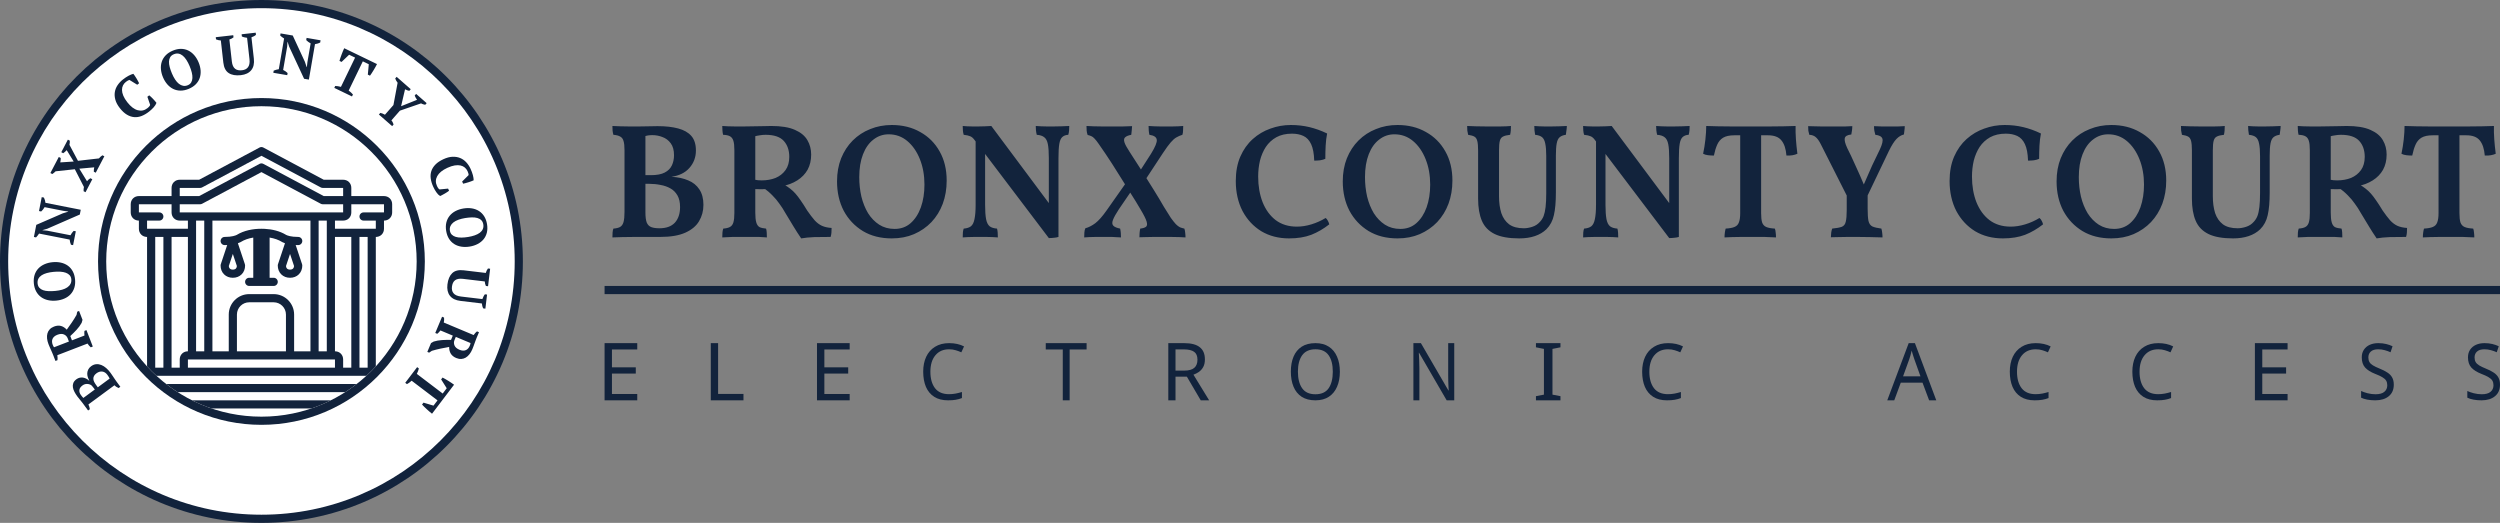 <svg width="306" height="64" viewBox="0 0 306 64" fill="none" xmlns="http://www.w3.org/2000/svg">
<rect x="0" y="0" width="306" height="64" fill="#808080" stroke="none"/>
<circle cx="32" cy="32" r="32" fill="#12233C"/>
<circle cx="32" cy="32" r="31" fill="white"/>
<circle cx="32" cy="32" r="20" fill="#12233C"/>
<circle cx="32" cy="32" r="19" fill="white"/>
<path d="M40.491 49C39.722 49.385 38.924 49.721 38.1 50H25.9C25.076 49.721 24.278 49.385 23.509 49H40.491Z" fill="#12233C"/>
<path d="M43.662 47C43.208 47.354 42.738 47.688 42.252 48H21.748C21.262 47.688 20.792 47.354 20.338 47H43.662Z" fill="#12233C"/>
<path fill-rule="evenodd" clip-rule="evenodd" d="M32.394 28.01C33.315 28.057 34.246 28.275 35.032 28.757C35.168 28.823 35.592 29 36.5 29C36.776 29 37 29.224 37 29.5C37 29.776 36.776 30 36.5 30C36.392 30 36.289 29.995 36.19 29.991L36.975 32.342C36.992 32.393 37 32.446 37 32.5C37 32.914 36.859 33.297 36.578 33.578C36.297 33.859 35.914 34 35.5 34C35.086 34 34.703 33.859 34.422 33.578C34.141 33.297 34 32.914 34 32.5L34.007 32.42C34.011 32.394 34.017 32.367 34.025 32.342L34.881 29.773C34.753 29.729 34.653 29.686 34.576 29.647C34.562 29.64 34.548 29.632 34.535 29.624C34.092 29.347 33.566 29.17 33 29.078V34H33.5C33.776 34 34 34.224 34 34.5C34 34.776 33.776 35 33.5 35H30.5C30.224 35 30 34.776 30 34.5C30 34.224 30.224 34 30.5 34H31V29.078C30.433 29.17 29.908 29.347 29.465 29.624C29.451 29.632 29.438 29.64 29.424 29.647C29.347 29.686 29.246 29.729 29.118 29.773L29.975 32.342C29.992 32.393 30 32.446 30 32.5C30 32.914 29.86 33.297 29.578 33.578C29.297 33.859 28.914 34 28.5 34C28.086 34 27.703 33.859 27.422 33.578C27.14 33.297 27 32.914 27 32.5L27.007 32.42C27.011 32.394 27.017 32.367 27.025 32.342L27.809 29.991C27.711 29.995 27.608 30 27.5 30C27.224 30 27 29.776 27 29.5C27 29.224 27.224 29 27.5 29C28.406 29 28.831 28.823 28.967 28.757C29.866 28.206 30.954 28 32 28L32.394 28.01ZM28.005 32.564C28.017 32.714 28.069 32.811 28.129 32.871C28.198 32.94 28.314 33 28.5 33C28.686 33 28.802 32.94 28.871 32.871C28.931 32.811 28.982 32.714 28.994 32.564L28.5 31.082L28.005 32.564ZM35.005 32.564C35.017 32.714 35.069 32.811 35.129 32.871C35.197 32.94 35.314 33 35.5 33C35.686 33 35.803 32.94 35.871 32.871C35.931 32.811 35.982 32.714 35.994 32.564L35.5 31.082L35.005 32.564Z" fill="#12233C"/>
<path fill-rule="evenodd" clip-rule="evenodd" d="M31.821 18.033C31.956 17.982 32.107 17.99 32.235 18.059L39.626 22H42C42.264 22 42.522 22.09 42.716 22.284C42.91 22.478 43 22.736 43 23V24H47C47.264 24 47.522 24.09 47.716 24.284C47.91 24.478 48 24.736 48 25V26C48 26.264 47.91 26.522 47.716 26.716C47.546 26.885 47.327 26.976 47.099 26.996L47 27V28C47 28.264 46.91 28.522 46.716 28.716C46.546 28.885 46.327 28.976 46.099 28.996L46 29V44.844C45.631 45.245 45.246 45.631 44.845 46H19.155C18.754 45.631 18.369 45.245 18 44.844V29L17.901 28.996C17.673 28.976 17.454 28.885 17.284 28.716C17.09 28.522 17 28.264 17 28V27L16.901 26.996C16.673 26.976 16.454 26.885 16.284 26.716C16.09 26.522 16 26.264 16 26V25C16 24.736 16.09 24.478 16.284 24.284C16.478 24.09 16.736 24 17 24H21V23C21 22.736 21.09 22.478 21.284 22.284C21.478 22.09 21.736 22 22 22H24.374L31.765 18.059L31.821 18.033ZM19 45H20V29H19V45ZM21 45H22V44C22 43.736 22.09 43.478 22.284 43.284C22.454 43.114 22.673 43.024 22.901 43.004L23 43V29H21V45ZM23 45H41V44H23V45ZM41 43L41.099 43.004C41.327 43.024 41.546 43.114 41.716 43.284C41.91 43.478 42 43.736 42 44V45H43V29H41V43ZM44 45H45V29H44V45ZM24 43H25V27H24V43ZM26 43H28V38.5C28 37.124 29.124 36 30.5 36H33.5C34.876 36 36 37.124 36 38.5V43H38V27H26V43ZM30.5 37C29.676 37 29 37.676 29 38.5V43H35V38.5C35 37.676 34.324 37 33.5 37H30.5ZM39 43H40V27H39V43ZM17 26H19.5C19.776 26 20 26.224 20 26.5C20 26.776 19.776 27 19.5 27H18V28H23V27H22C21.736 27 21.478 26.91 21.284 26.716C21.09 26.522 21 26.264 21 26V25H17V26ZM43 26C43 26.264 42.91 26.522 42.716 26.716C42.522 26.91 42.264 27 42 27H41V28H46V27H44.5C44.224 27 44 26.776 44 26.5C44 26.224 44.224 26 44.5 26H47V25H43V26ZM24.735 24.941C24.663 24.98 24.582 25 24.5 25H22V26H42V25H39.5C39.418 25 39.337 24.98 39.265 24.941L32 21.066L24.735 24.941ZM24.735 22.941C24.663 22.98 24.582 23 24.5 23H22V24H24.374L31.765 20.059L31.821 20.033C31.956 19.982 32.107 19.99 32.235 20.059L39.626 24H42V23H39.5C39.418 23 39.337 22.98 39.265 22.941L32 19.066L24.735 22.941Z" fill="#12233C"/>
<path fill-rule="evenodd" clip-rule="evenodd" d="M59.738 35.033L59.474 35.002C59.394 34.838 59.349 34.654 59.335 34.449L56.659 34.131C56.432 34.105 56.239 34.107 56.08 34.141C55.921 34.174 55.788 34.232 55.682 34.318C55.575 34.404 55.492 34.514 55.435 34.644C55.377 34.777 55.338 34.928 55.317 35.1C55.299 35.252 55.304 35.395 55.333 35.527C55.362 35.66 55.419 35.781 55.506 35.887C55.592 35.994 55.71 36.082 55.861 36.152C56.013 36.221 56.205 36.269 56.436 36.297L59.043 36.607C59.079 36.504 59.124 36.398 59.18 36.289C59.235 36.18 59.292 36.092 59.352 36.023L59.616 36.055L59.411 37.779L59.147 37.748C59.097 37.658 59.059 37.559 59.034 37.453C59.009 37.346 58.991 37.242 58.979 37.143L56.366 36.832C55.772 36.762 55.341 36.551 55.069 36.201C54.799 35.852 54.697 35.393 54.765 34.822C54.839 34.201 55.035 33.738 55.353 33.434C55.672 33.128 56.137 33.012 56.748 33.085L59.459 33.408C59.484 33.316 59.519 33.222 59.566 33.124C59.613 33.026 59.668 32.939 59.728 32.861L59.993 32.893L59.738 35.033ZM59.188 29.289C58.997 29.52 58.757 29.712 58.467 29.864C58.178 30.016 57.853 30.121 57.494 30.18C57.135 30.239 56.794 30.243 56.471 30.191C56.147 30.14 55.858 30.035 55.603 29.876C55.348 29.717 55.135 29.502 54.962 29.233C54.79 28.963 54.674 28.64 54.611 28.262C54.55 27.884 54.558 27.54 54.634 27.229C54.711 26.919 54.845 26.646 55.035 26.412C55.227 26.177 55.467 25.984 55.756 25.832C56.046 25.681 56.37 25.576 56.729 25.517C57.089 25.458 57.43 25.454 57.753 25.505C58.075 25.557 58.364 25.663 58.62 25.824C58.876 25.985 59.09 26.201 59.262 26.471C59.434 26.741 59.551 27.064 59.613 27.442C59.675 27.819 59.667 28.164 59.591 28.474C59.514 28.785 59.38 29.056 59.188 29.289ZM58.912 26.954C58.785 26.828 58.624 26.737 58.428 26.682C58.231 26.626 58.006 26.602 57.749 26.609C57.492 26.616 57.217 26.643 56.922 26.691C56.627 26.74 56.358 26.808 56.115 26.895C55.871 26.982 55.667 27.09 55.501 27.219C55.335 27.348 55.214 27.498 55.135 27.669C55.057 27.84 55.035 28.034 55.071 28.251C55.104 28.448 55.183 28.608 55.309 28.729C55.435 28.851 55.597 28.94 55.793 28.998C55.989 29.055 56.216 29.083 56.474 29.081C56.73 29.079 57.007 29.054 57.302 29.005C57.596 28.957 57.865 28.891 58.109 28.806C58.352 28.721 58.558 28.616 58.725 28.492C58.891 28.368 59.014 28.22 59.092 28.049C59.17 27.877 59.191 27.681 59.155 27.46C59.12 27.249 59.039 27.08 58.912 26.954ZM57.363 22.301C57.24 22.34 57.118 22.377 56.997 22.409C56.876 22.442 56.773 22.468 56.689 22.486L56.565 22.22L57.363 21.426C57.366 21.378 57.354 21.309 57.328 21.218C57.302 21.127 57.268 21.038 57.227 20.949C57.146 20.775 57.036 20.628 56.895 20.508C56.755 20.388 56.581 20.304 56.374 20.256C56.166 20.209 55.928 20.206 55.657 20.249C55.386 20.292 55.084 20.391 54.749 20.546C54.144 20.827 53.733 21.163 53.519 21.555C53.305 21.948 53.294 22.351 53.486 22.766C53.541 22.885 53.598 22.981 53.654 23.055C53.712 23.128 53.765 23.172 53.811 23.186L54.846 23.085L54.966 23.346C54.906 23.395 54.832 23.448 54.743 23.507C54.655 23.566 54.56 23.625 54.456 23.686C54.353 23.747 54.25 23.804 54.146 23.857C54.042 23.91 53.947 23.957 53.863 23.996C53.701 23.891 53.55 23.736 53.408 23.531C53.268 23.327 53.143 23.108 53.035 22.875C52.872 22.523 52.769 22.185 52.723 21.858C52.677 21.533 52.702 21.225 52.797 20.937C52.893 20.648 53.06 20.382 53.299 20.138C53.538 19.893 53.86 19.677 54.267 19.489C54.669 19.302 55.043 19.202 55.39 19.188C55.735 19.175 56.049 19.227 56.329 19.344C56.609 19.46 56.855 19.633 57.066 19.862C57.278 20.091 57.452 20.353 57.59 20.65C57.719 20.929 57.816 21.191 57.881 21.436C57.945 21.682 57.977 21.892 57.977 22.067C57.908 22.099 57.82 22.136 57.712 22.179C57.602 22.221 57.486 22.262 57.363 22.301ZM53.084 41.807C53.401 41.707 53.748 41.647 54.122 41.623C54.496 41.601 54.857 41.594 55.205 41.604L55.424 41.08L53.912 40.446C53.85 40.536 53.784 40.613 53.718 40.676C53.651 40.739 53.585 40.8 53.52 40.859L53.275 40.756L54.109 38.768L54.354 38.871C54.366 38.987 54.368 39.094 54.36 39.191C54.352 39.29 54.339 39.385 54.319 39.479L57.974 41.011C58.111 40.815 58.247 40.665 58.383 40.56L58.628 40.662L58.341 41.347C58.305 41.433 58.266 41.531 58.225 41.644C58.183 41.755 58.14 41.872 58.096 41.995C58.052 42.118 58.007 42.244 57.961 42.371C57.915 42.499 57.867 42.621 57.818 42.737C57.72 42.974 57.601 43.181 57.463 43.358C57.325 43.535 57.172 43.674 57.003 43.773C56.835 43.871 56.652 43.927 56.457 43.938C56.262 43.95 56.056 43.91 55.839 43.819C55.527 43.69 55.305 43.507 55.168 43.273C55.032 43.039 54.97 42.77 54.98 42.466C54.64 42.524 54.288 42.593 53.927 42.669C53.565 42.745 53.209 42.836 52.858 42.941L52.523 43.166L52.304 43.073L52.756 41.995L53.084 41.807ZM55.631 42.281C55.723 42.503 55.923 42.679 56.232 42.809C56.392 42.875 56.538 42.91 56.67 42.915C56.802 42.92 56.921 42.898 57.027 42.852C57.133 42.804 57.225 42.735 57.303 42.647C57.381 42.557 57.445 42.451 57.496 42.33C57.552 42.196 57.585 42.083 57.593 41.989L55.792 41.234L55.632 41.617C55.539 41.838 55.539 42.06 55.631 42.281ZM51.791 12.763C51.7 12.736 51.616 12.699 51.541 12.651L48.95 13.545L47.907 14.735C47.972 14.803 48.024 14.883 48.067 14.972C48.109 15.062 48.145 15.151 48.174 15.238L47.998 15.438L46.377 14.017L46.553 13.817C46.64 13.837 46.732 13.866 46.831 13.903C46.93 13.94 47.025 13.986 47.118 14.042L48.156 12.858L48.667 10.131C48.599 10.046 48.54 9.958 48.493 9.867C48.445 9.776 48.406 9.689 48.374 9.605L48.55 9.405L50.276 10.918L50.101 11.119C50.026 11.103 49.946 11.082 49.858 11.055C49.77 11.028 49.677 10.986 49.577 10.93L49.094 13L51.046 12.217C50.98 12.129 50.923 12.039 50.874 11.946C50.825 11.853 50.786 11.77 50.759 11.695L50.934 11.495L52.224 12.626L52.048 12.826C51.968 12.811 51.882 12.79 51.791 12.763ZM45.731 8.584C45.652 8.717 45.572 8.843 45.494 8.963C45.415 9.083 45.346 9.183 45.286 9.263L45.022 9.135L45.14 7.863L44.409 7.509L42.678 11.088C42.776 11.163 42.873 11.24 42.966 11.321C43.059 11.402 43.137 11.484 43.2 11.567L43.085 11.806L40.917 10.758L41.033 10.519C41.133 10.525 41.245 10.537 41.37 10.553C41.494 10.569 41.615 10.595 41.732 10.631L43.464 7.052L42.732 6.698L41.809 7.581L41.55 7.456C41.573 7.364 41.608 7.249 41.655 7.11C41.701 6.972 41.751 6.83 41.806 6.685C41.86 6.541 41.916 6.398 41.974 6.257C42.031 6.117 42.084 5.998 42.131 5.902L46.144 7.843C46.096 7.944 46.034 8.06 45.961 8.19C45.888 8.32 45.811 8.452 45.731 8.584ZM38.871 5.334C38.756 5.369 38.65 5.392 38.554 5.404L37.807 9.743L37.221 9.643L35.391 5.705L35.206 5.127L35.185 5.123L35.152 5.686L34.657 8.562C34.746 8.601 34.842 8.657 34.945 8.728C35.049 8.801 35.135 8.872 35.203 8.94L35.158 9.202L33.454 8.909L33.499 8.647C33.592 8.606 33.691 8.57 33.799 8.539C33.906 8.508 34.015 8.485 34.126 8.471L34.773 4.71C34.687 4.658 34.603 4.601 34.519 4.539C34.435 4.477 34.36 4.415 34.296 4.352L34.341 4.089L35.831 4.346L37.316 7.557L37.532 8.205L37.56 8.209L37.627 7.611L38.023 5.312C37.919 5.256 37.819 5.193 37.725 5.123C37.631 5.052 37.55 4.98 37.481 4.907L37.527 4.638L39.238 4.933L39.192 5.202C39.093 5.255 38.986 5.3 38.871 5.334ZM30.778 4.566L31.072 7.182C31.139 7.775 31.034 8.244 30.755 8.587C30.477 8.931 30.053 9.135 29.482 9.2C28.861 9.269 28.365 9.185 27.996 8.944C27.626 8.705 27.406 8.278 27.337 7.666L27.031 4.954C26.937 4.95 26.837 4.936 26.731 4.913C26.625 4.89 26.527 4.857 26.439 4.816L26.409 4.552L28.551 4.31L28.581 4.574C28.438 4.689 28.27 4.776 28.075 4.836L28.377 7.514C28.402 7.741 28.449 7.928 28.518 8.076C28.586 8.223 28.674 8.338 28.782 8.422C28.89 8.507 29.015 8.562 29.156 8.588C29.298 8.615 29.455 8.618 29.626 8.599C29.779 8.582 29.917 8.543 30.04 8.485C30.162 8.427 30.265 8.343 30.35 8.235C30.434 8.127 30.492 7.992 30.525 7.828C30.559 7.665 30.562 7.467 30.536 7.235L30.242 4.626C30.133 4.616 30.019 4.595 29.9 4.566C29.782 4.538 29.683 4.502 29.603 4.459L29.573 4.195L31.298 4L31.328 4.265C31.252 4.335 31.164 4.394 31.066 4.442C30.969 4.491 30.873 4.532 30.778 4.566ZM23.974 10.304C23.752 10.534 23.465 10.723 23.112 10.872C22.759 11.02 22.423 11.093 22.104 11.091C21.784 11.089 21.487 11.023 21.214 10.892C20.942 10.762 20.698 10.573 20.483 10.327C20.268 10.081 20.089 9.79 19.948 9.455C19.807 9.119 19.724 8.789 19.698 8.462C19.672 8.137 19.708 7.831 19.805 7.544C19.901 7.257 20.061 6.999 20.283 6.769C20.505 6.539 20.793 6.349 21.146 6.201C21.498 6.052 21.834 5.979 22.154 5.981C22.474 5.983 22.769 6.05 23.04 6.182C23.311 6.313 23.553 6.502 23.769 6.748C23.983 6.995 24.162 7.285 24.303 7.621C24.444 7.956 24.528 8.287 24.554 8.613C24.579 8.938 24.545 9.244 24.45 9.53C24.355 9.815 24.196 10.073 23.974 10.304ZM23.473 8.87C23.411 8.621 23.322 8.358 23.206 8.082C23.09 7.807 22.962 7.561 22.823 7.344C22.683 7.127 22.534 6.952 22.374 6.819C22.214 6.686 22.042 6.602 21.857 6.565C21.672 6.53 21.477 6.555 21.27 6.642C21.072 6.725 20.927 6.843 20.835 6.996C20.742 7.149 20.692 7.327 20.684 7.531C20.676 7.734 20.705 7.96 20.771 8.208C20.838 8.456 20.929 8.717 21.045 8.993C21.161 9.268 21.29 9.514 21.432 9.73C21.573 9.946 21.726 10.12 21.89 10.251C22.054 10.382 22.229 10.465 22.413 10.501C22.598 10.538 22.791 10.513 22.994 10.428C23.179 10.35 23.315 10.235 23.403 10.084C23.492 9.933 23.541 9.756 23.551 9.551C23.562 9.347 23.535 9.12 23.473 8.87ZM18.253 13.655C17.949 13.895 17.644 14.075 17.337 14.195C17.031 14.315 16.726 14.362 16.423 14.335C16.121 14.31 15.823 14.209 15.53 14.033C15.236 13.857 14.951 13.593 14.674 13.241C14.399 12.893 14.216 12.552 14.122 12.219C14.029 11.886 14.006 11.569 14.055 11.269C14.104 10.969 14.215 10.69 14.389 10.431C14.563 10.173 14.777 9.942 15.034 9.74C15.276 9.549 15.508 9.394 15.732 9.274C15.956 9.155 16.153 9.075 16.324 9.035C16.37 9.094 16.426 9.171 16.493 9.267C16.56 9.363 16.627 9.467 16.693 9.578C16.76 9.688 16.823 9.799 16.883 9.909C16.943 10.019 16.992 10.113 17.029 10.19L16.798 10.373L15.841 9.781C15.794 9.789 15.73 9.816 15.648 9.862C15.565 9.909 15.486 9.963 15.409 10.023C15.259 10.142 15.142 10.284 15.057 10.448C14.973 10.612 14.931 10.801 14.933 11.014C14.934 11.227 14.987 11.46 15.092 11.713C15.196 11.966 15.363 12.238 15.591 12.527C16.004 13.052 16.426 13.373 16.857 13.49C17.289 13.607 17.684 13.525 18.044 13.242C18.146 13.161 18.227 13.084 18.285 13.011C18.343 12.938 18.374 12.877 18.376 12.828L18.039 11.845L18.265 11.668C18.326 11.715 18.395 11.774 18.473 11.847C18.55 11.919 18.631 11.998 18.714 12.085C18.796 12.171 18.876 12.259 18.952 12.347C19.027 12.436 19.094 12.517 19.152 12.59C19.087 12.772 18.972 12.955 18.806 13.14C18.639 13.325 18.455 13.497 18.253 13.655ZM14.236 46.669L14.73 47.34L14.516 47.497C14.422 47.456 14.33 47.406 14.241 47.348C14.151 47.289 14.075 47.225 14.012 47.155L10.821 49.504C10.862 49.591 10.898 49.686 10.931 49.789C10.964 49.893 10.986 49.991 10.999 50.087L10.784 50.245L10.116 49.337C10.011 49.194 9.906 49.063 9.8 48.943C9.695 48.824 9.582 48.682 9.46 48.517C9.327 48.336 9.211 48.151 9.113 47.963C9.015 47.774 8.951 47.59 8.922 47.408C8.893 47.227 8.91 47.052 8.974 46.883C9.038 46.714 9.166 46.56 9.358 46.418C9.478 46.33 9.606 46.269 9.741 46.236C9.876 46.203 10.011 46.196 10.147 46.215C10.283 46.234 10.415 46.276 10.544 46.341C10.672 46.405 10.792 46.489 10.903 46.593L10.926 46.576C10.853 46.445 10.792 46.303 10.743 46.15C10.694 45.998 10.673 45.844 10.68 45.687C10.687 45.532 10.727 45.38 10.8 45.231C10.873 45.081 10.99 44.947 11.151 44.828C11.354 44.679 11.562 44.596 11.775 44.577C11.988 44.56 12.198 44.593 12.403 44.676C12.609 44.759 12.806 44.882 12.993 45.046C13.18 45.209 13.352 45.397 13.506 45.606C13.564 45.685 13.626 45.773 13.691 45.87C13.757 45.967 13.822 46.063 13.888 46.16C13.953 46.257 14.017 46.351 14.078 46.441C14.139 46.533 14.192 46.608 14.236 46.669ZM11.17 47.145C11.002 47.042 10.822 46.992 10.629 46.994C10.437 46.997 10.26 47.058 10.099 47.177C9.862 47.351 9.734 47.541 9.714 47.747C9.695 47.952 9.757 48.152 9.901 48.349C9.961 48.431 10.016 48.501 10.064 48.559C10.112 48.615 10.158 48.666 10.201 48.709L11.605 47.676L11.472 47.495C11.425 47.432 11.375 47.37 11.322 47.31C11.27 47.25 11.219 47.195 11.17 47.145ZM13.326 46.152C13.291 46.089 13.23 45.998 13.144 45.882C12.97 45.645 12.762 45.511 12.522 45.479C12.281 45.448 12.044 45.518 11.812 45.689C11.668 45.795 11.568 45.903 11.509 46.017C11.45 46.13 11.422 46.245 11.426 46.364C11.43 46.483 11.461 46.606 11.521 46.73C11.581 46.853 11.657 46.98 11.752 47.107L11.971 47.406L13.42 46.34C13.393 46.278 13.361 46.216 13.326 46.152ZM11.483 21.016C11.481 20.93 11.483 20.843 11.49 20.754C11.497 20.666 11.512 20.575 11.534 20.481L9.709 20.648L10.65 22.184C10.709 22.103 10.772 22.034 10.839 21.975C10.907 21.915 10.982 21.862 11.065 21.816L11.3 21.939L10.469 23.527L10.233 23.403C10.222 23.224 10.235 23.052 10.274 22.887L9.16 20.715L6.807 20.968C6.745 21.036 6.679 21.097 6.609 21.149C6.539 21.203 6.47 21.253 6.403 21.302L6.167 21.179L7.197 19.213L7.432 19.336C7.435 19.401 7.433 19.479 7.425 19.569C7.417 19.66 7.401 19.763 7.378 19.877L9.021 19.773L8.164 18.376C8.105 18.451 8.035 18.519 7.957 18.584C7.878 18.648 7.805 18.705 7.737 18.753L7.502 18.63L8.308 17.092L8.543 17.216C8.544 17.295 8.543 17.377 8.54 17.463C8.537 17.549 8.524 17.638 8.502 17.731L9.543 19.683L12.106 19.39C12.176 19.306 12.247 19.234 12.318 19.173C12.389 19.113 12.462 19.058 12.536 19.007L12.772 19.13L11.719 21.139L11.483 21.016ZM9.769 26.259L5.79 27.995L5.207 28.166L5.203 28.186L5.764 28.233L8.628 28.795C8.669 28.709 8.727 28.614 8.802 28.512C8.877 28.41 8.949 28.326 9.019 28.259L9.28 28.31L8.947 30.007L8.686 29.956C8.648 29.862 8.614 29.762 8.585 29.654C8.556 29.546 8.536 29.436 8.525 29.325L4.781 28.589C4.726 28.673 4.667 28.757 4.603 28.839C4.54 28.922 4.476 28.995 4.411 29.059L4.149 29.007L4.441 27.523L7.686 26.113L8.338 25.914L8.344 25.886L7.748 25.805L5.459 25.355C5.4 25.457 5.335 25.555 5.262 25.648C5.19 25.741 5.116 25.82 5.041 25.886L4.773 25.833L5.108 24.13L5.376 24.183C5.427 24.284 5.469 24.392 5.501 24.507C5.533 24.623 5.553 24.729 5.563 24.826L9.884 25.675L9.769 26.259ZM4.69 32.866C4.897 32.647 5.15 32.472 5.449 32.34C5.748 32.209 6.079 32.125 6.441 32.091C6.804 32.056 7.144 32.075 7.463 32.148C7.782 32.221 8.063 32.345 8.307 32.521C8.551 32.697 8.75 32.926 8.903 33.207C9.057 33.487 9.151 33.818 9.188 34.199C9.224 34.58 9.193 34.923 9.096 35.227C8.998 35.532 8.846 35.795 8.64 36.016C8.434 36.237 8.181 36.414 7.881 36.545C7.583 36.677 7.252 36.76 6.889 36.794C6.527 36.829 6.187 36.81 5.868 36.737C5.549 36.664 5.268 36.539 5.023 36.36C4.779 36.182 4.58 35.952 4.427 35.672C4.273 35.391 4.179 35.06 4.142 34.68C4.106 34.299 4.137 33.955 4.234 33.65C4.332 33.346 4.484 33.084 4.69 32.866ZM4.809 35.214C4.927 35.348 5.082 35.449 5.273 35.518C5.465 35.586 5.689 35.625 5.946 35.636C6.202 35.646 6.479 35.638 6.776 35.609C7.074 35.581 7.347 35.532 7.596 35.462C7.844 35.391 8.056 35.297 8.23 35.18C8.404 35.062 8.536 34.921 8.625 34.755C8.715 34.59 8.749 34.398 8.729 34.18C8.709 33.98 8.641 33.815 8.523 33.685C8.406 33.557 8.251 33.456 8.059 33.385C7.867 33.314 7.643 33.271 7.386 33.256C7.128 33.24 6.852 33.247 6.554 33.275C6.257 33.304 5.984 33.352 5.735 33.42C5.486 33.488 5.274 33.579 5.1 33.691C4.925 33.805 4.793 33.943 4.703 34.109C4.614 34.274 4.579 34.469 4.601 34.691C4.621 34.905 4.69 35.079 4.809 35.214ZM6.084 40.313C6.217 40.169 6.393 40.055 6.612 39.971C6.927 39.85 7.214 39.826 7.475 39.9C7.734 39.976 7.966 40.127 8.169 40.353C8.374 40.074 8.581 39.782 8.789 39.477C8.997 39.172 9.19 38.859 9.37 38.54L9.457 38.147L9.679 38.061L10.1 39.151L9.994 39.515C9.833 39.807 9.626 40.091 9.372 40.366C9.118 40.642 8.862 40.897 8.605 41.131L8.808 41.66L10.338 41.07C10.321 40.962 10.315 40.861 10.319 40.769C10.324 40.678 10.329 40.589 10.334 40.501L10.583 40.405L11.358 42.417L11.11 42.513C11.021 42.438 10.945 42.361 10.884 42.285C10.822 42.209 10.765 42.131 10.714 42.051L7.018 43.476C7.054 43.712 7.059 43.914 7.035 44.084L6.786 44.18L6.52 43.487C6.486 43.4 6.445 43.302 6.398 43.192C6.351 43.083 6.301 42.969 6.247 42.85C6.194 42.73 6.139 42.608 6.084 42.484C6.029 42.361 5.978 42.24 5.934 42.123C5.841 41.884 5.783 41.651 5.76 41.428C5.736 41.204 5.752 40.999 5.805 40.811C5.858 40.623 5.951 40.457 6.084 40.313ZM6.448 42.192C6.5 42.328 6.556 42.433 6.614 42.506L8.436 41.804L8.287 41.416C8.201 41.192 8.048 41.032 7.828 40.936C7.608 40.84 7.342 40.853 7.028 40.973C6.867 41.035 6.737 41.11 6.639 41.198C6.54 41.287 6.469 41.385 6.425 41.492C6.382 41.6 6.363 41.712 6.369 41.831C6.374 41.949 6.401 42.07 6.448 42.192ZM51.269 45.1C51.242 45.196 51.209 45.304 51.169 45.423C51.128 45.542 51.079 45.655 51.02 45.763L54.186 48.168L54.678 47.522L53.995 46.44L54.169 46.212C54.255 46.254 54.36 46.311 54.487 46.384C54.613 46.456 54.742 46.533 54.873 46.615C55.005 46.697 55.134 46.78 55.26 46.865C55.386 46.949 55.492 47.023 55.577 47.089L52.88 50.64C52.791 50.571 52.689 50.489 52.576 50.391C52.463 50.293 52.35 50.192 52.235 50.088C52.121 49.983 52.014 49.881 51.911 49.78C51.81 49.679 51.725 49.592 51.658 49.518L51.836 49.283L53.06 49.65L53.551 49.004L50.385 46.599C50.293 46.682 50.198 46.76 50.101 46.835C50.002 46.91 49.906 46.971 49.812 47.017L49.601 46.855L51.058 44.938L51.269 45.1Z" fill="#12233C"/>
<path d="M74.96 15.42C75.227 15.433 75.553 15.447 75.94 15.46C76.34 15.473 76.72 15.48 77.08 15.48C77.413 15.48 77.773 15.48 78.16 15.48C78.56 15.467 78.96 15.46 79.36 15.46C79.773 15.447 80.147 15.44 80.48 15.44C81.467 15.44 82.307 15.533 83 15.72C83.707 15.907 84.247 16.213 84.62 16.64C84.993 17.067 85.18 17.66 85.18 18.42C85.18 19.247 84.913 19.96 84.38 20.56C83.86 21.147 83.127 21.507 82.18 21.64C82.967 21.68 83.653 21.827 84.24 22.08C84.827 22.32 85.28 22.687 85.6 23.18C85.933 23.673 86.1 24.307 86.1 25.08C86.1 25.813 85.92 26.48 85.56 27.08C85.213 27.667 84.653 28.133 83.88 28.48C83.107 28.827 82.087 29 80.82 29C80.367 29 79.873 29 79.34 29C78.807 29 78.267 29 77.72 29C77.173 29.013 76.66 29.02 76.18 29.02C75.7 29.033 75.293 29.047 74.96 29.06C74.96 28.833 74.967 28.633 74.98 28.46C74.993 28.273 75.027 28.113 75.08 27.98C75.44 27.953 75.713 27.887 75.9 27.78C76.1 27.66 76.24 27.46 76.32 27.18C76.4 26.887 76.44 26.467 76.44 25.92V18.4C76.44 17.893 76.4 17.513 76.32 17.26C76.253 17.007 76.12 16.827 75.92 16.72C75.72 16.6 75.44 16.527 75.08 16.5C75.04 16.367 75.007 16.2 74.98 16C74.967 15.787 74.96 15.593 74.96 15.42ZM79 16.2V25.98C79 26.54 79.053 26.96 79.16 27.24C79.28 27.52 79.467 27.707 79.72 27.8C79.973 27.893 80.307 27.94 80.72 27.94C81.547 27.94 82.173 27.713 82.6 27.26C83.027 26.793 83.24 26.153 83.24 25.34C83.24 24.767 83.133 24.293 82.92 23.92C82.707 23.547 82.42 23.26 82.06 23.06C81.713 22.86 81.313 22.72 80.86 22.64C80.42 22.547 79.96 22.5 79.48 22.5H78.58V21.44H79.66C80.393 21.44 80.96 21.333 81.36 21.12C81.773 20.907 82.067 20.613 82.24 20.24C82.413 19.867 82.5 19.453 82.5 19C82.5 18.387 82.367 17.9 82.1 17.54C81.833 17.18 81.5 16.927 81.1 16.78C80.7 16.62 80.287 16.54 79.86 16.54C79.66 16.54 79.473 16.553 79.3 16.58C79.14 16.607 78.947 16.66 78.72 16.74L79 16.2ZM98.067 29.18C97.72 28.673 97.407 28.187 97.127 27.72C96.847 27.24 96.52 26.7 96.147 26.1C95.894 25.647 95.64 25.253 95.387 24.92C95.147 24.573 94.867 24.24 94.547 23.92C94.24 23.6 93.847 23.267 93.367 22.92L94.067 23.14C93.707 23.153 93.387 23.16 93.107 23.16C92.827 23.16 92.534 23.153 92.227 23.14L92.287 21.98C92.487 22.02 92.653 22.047 92.787 22.06C92.933 22.073 93.08 22.08 93.227 22.08C93.853 22.08 94.42 21.98 94.927 21.78C95.433 21.567 95.84 21.247 96.147 20.82C96.454 20.393 96.607 19.853 96.607 19.2C96.607 18.387 96.38 17.733 95.927 17.24C95.474 16.747 94.734 16.5 93.707 16.5C93.454 16.5 93.22 16.52 93.007 16.56C92.793 16.587 92.567 16.633 92.327 16.7L92.447 16.18V26C92.447 26.533 92.487 26.94 92.567 27.22C92.647 27.5 92.78 27.693 92.967 27.8C93.167 27.893 93.433 27.953 93.767 27.98C93.807 28.1 93.834 28.26 93.847 28.46C93.86 28.66 93.867 28.86 93.867 29.06C93.587 29.033 93.267 29.013 92.907 29C92.547 29 92.2 29 91.867 29C91.534 29 91.254 29 91.027 29C90.614 29 90.16 29 89.667 29C89.174 29.013 88.754 29.033 88.407 29.06C88.407 28.847 88.413 28.653 88.427 28.48C88.44 28.293 88.474 28.127 88.527 27.98C88.887 27.953 89.16 27.887 89.347 27.78C89.547 27.673 89.687 27.487 89.767 27.22C89.847 26.953 89.887 26.573 89.887 26.08V18.38C89.887 17.873 89.847 17.493 89.767 17.24C89.687 16.973 89.547 16.787 89.347 16.68C89.16 16.573 88.88 16.513 88.507 16.5C88.467 16.34 88.44 16.16 88.427 15.96C88.413 15.76 88.407 15.58 88.407 15.42C88.58 15.433 88.814 15.447 89.107 15.46C89.4 15.46 89.713 15.467 90.047 15.48C90.394 15.48 90.7 15.48 90.967 15.48C91.367 15.48 91.787 15.473 92.227 15.46C92.667 15.447 93.08 15.44 93.467 15.44C93.867 15.427 94.18 15.42 94.407 15.42C95.633 15.42 96.6 15.58 97.307 15.9C98.013 16.207 98.52 16.627 98.827 17.16C99.133 17.68 99.287 18.267 99.287 18.92C99.287 19.627 99.14 20.247 98.847 20.78C98.553 21.3 98.133 21.733 97.587 22.08C97.04 22.427 96.4 22.667 95.667 22.8L95.887 22.56C96.22 22.733 96.5 22.913 96.727 23.1C96.954 23.273 97.167 23.473 97.367 23.7C97.567 23.927 97.78 24.207 98.007 24.54C98.234 24.86 98.5 25.273 98.807 25.78C99.14 26.26 99.44 26.653 99.707 26.96C99.987 27.267 100.287 27.493 100.607 27.64C100.94 27.787 101.334 27.873 101.787 27.9C101.787 28.113 101.78 28.307 101.767 28.48C101.754 28.653 101.72 28.827 101.667 29C101 29 100.34 29.007 99.687 29.02C99.047 29.047 98.507 29.1 98.067 29.18ZM109.153 29.18C107.793 29.18 106.613 28.88 105.613 28.28C104.613 27.667 103.833 26.84 103.273 25.8C102.726 24.747 102.453 23.547 102.453 22.2C102.453 21.16 102.62 20.22 102.953 19.38C103.3 18.527 103.773 17.8 104.373 17.2C104.986 16.587 105.7 16.12 106.513 15.8C107.326 15.467 108.206 15.3 109.153 15.3C110.473 15.3 111.633 15.587 112.633 16.16C113.646 16.72 114.44 17.513 115.013 18.54C115.586 19.553 115.873 20.74 115.873 22.1C115.873 23.127 115.713 24.073 115.393 24.94C115.073 25.793 114.613 26.54 114.013 27.18C113.413 27.807 112.7 28.3 111.873 28.66C111.06 29.007 110.153 29.18 109.153 29.18ZM109.493 28.02C110.266 28.02 110.92 27.787 111.453 27.32C112 26.84 112.42 26.193 112.713 25.38C113.006 24.553 113.153 23.627 113.153 22.6C113.153 21.453 112.966 20.413 112.593 19.48C112.22 18.547 111.706 17.807 111.053 17.26C110.4 16.713 109.64 16.44 108.773 16.44C108.08 16.44 107.46 16.653 106.913 17.08C106.366 17.493 105.94 18.093 105.633 18.88C105.326 19.667 105.173 20.6 105.173 21.68C105.173 22.507 105.26 23.3 105.433 24.06C105.62 24.82 105.893 25.5 106.253 26.1C106.626 26.687 107.08 27.153 107.613 27.5C108.16 27.847 108.786 28.02 109.493 28.02ZM128.377 29.14L119.257 17.1C119.097 16.887 118.931 16.747 118.757 16.68C118.584 16.6 118.317 16.54 117.957 16.5C117.904 16.327 117.871 16.147 117.857 15.96C117.844 15.773 117.837 15.593 117.837 15.42C117.984 15.433 118.164 15.447 118.377 15.46C118.604 15.46 118.837 15.467 119.077 15.48C119.317 15.48 119.524 15.48 119.697 15.48C119.977 15.48 120.264 15.473 120.557 15.46C120.864 15.447 121.124 15.433 121.337 15.42L128.617 25.18L128.377 29.14ZM117.837 29.06C117.837 28.833 117.844 28.633 117.857 28.46C117.871 28.287 117.904 28.127 117.957 27.98C118.331 27.953 118.624 27.86 118.837 27.7C119.051 27.527 119.197 27.233 119.277 26.82C119.371 26.393 119.417 25.807 119.417 25.06V16.76L120.577 16.82V25.06C120.577 25.807 120.617 26.393 120.697 26.82C120.777 27.233 120.924 27.527 121.137 27.7C121.351 27.86 121.651 27.953 122.037 27.98C122.077 28.127 122.104 28.293 122.117 28.48C122.131 28.653 122.137 28.847 122.137 29.06C121.951 29.047 121.731 29.033 121.477 29.02C121.224 29.02 120.971 29.013 120.717 29C120.464 29 120.231 29 120.017 29C119.817 29 119.577 29 119.297 29C119.017 29.013 118.744 29.02 118.477 29.02C118.211 29.033 117.997 29.047 117.837 29.06ZM128.377 29.14V26.56V19.36C128.377 18.613 128.337 18.04 128.257 17.64C128.177 17.24 128.031 16.96 127.817 16.8C127.604 16.627 127.297 16.527 126.897 16.5C126.844 16.273 126.811 16.08 126.797 15.92C126.784 15.747 126.777 15.58 126.777 15.42C126.977 15.433 127.197 15.447 127.437 15.46C127.691 15.46 127.944 15.467 128.197 15.48C128.464 15.48 128.697 15.48 128.897 15.48C129.204 15.48 129.544 15.473 129.917 15.46C130.291 15.447 130.611 15.433 130.877 15.42C130.877 15.593 130.871 15.773 130.857 15.96C130.844 16.133 130.811 16.313 130.757 16.5C130.451 16.513 130.204 16.607 130.017 16.78C129.844 16.94 129.724 17.22 129.657 17.62C129.591 18.02 129.557 18.6 129.557 19.36V29C129.397 29.053 129.217 29.087 129.017 29.1C128.817 29.127 128.604 29.14 128.377 29.14ZM145.106 29.06C144.919 29.047 144.659 29.033 144.326 29.02C143.992 29.02 143.639 29.013 143.266 29C142.906 29 142.566 29 142.246 29C141.926 29 141.586 29 141.226 29C140.879 29.013 140.546 29.02 140.226 29.02C139.919 29.02 139.666 29.027 139.466 29.04C139.466 28.867 139.472 28.693 139.486 28.52C139.499 28.333 139.526 28.153 139.566 27.98C139.899 27.94 140.132 27.867 140.266 27.76C140.412 27.653 140.439 27.44 140.346 27.12C140.252 26.8 140.006 26.307 139.606 25.64C139.219 24.973 138.786 24.267 138.306 23.52C137.839 22.76 137.352 21.987 136.846 21.2C136.352 20.4 135.846 19.613 135.326 18.84C134.979 18.32 134.699 17.913 134.486 17.62C134.286 17.327 134.112 17.107 133.966 16.96C133.832 16.813 133.699 16.713 133.566 16.66C133.446 16.607 133.299 16.56 133.126 16.52C133.059 16.333 133.019 16.153 133.006 15.98C132.992 15.793 132.986 15.607 132.986 15.42C133.226 15.433 133.519 15.447 133.866 15.46C134.226 15.46 134.592 15.467 134.966 15.48C135.339 15.48 135.672 15.48 135.966 15.48C136.432 15.48 136.906 15.48 137.386 15.48C137.866 15.467 138.259 15.453 138.566 15.44C138.566 15.6 138.552 15.773 138.526 15.96C138.512 16.133 138.492 16.313 138.466 16.5C138.119 16.567 137.872 16.667 137.726 16.8C137.579 16.92 137.546 17.12 137.626 17.4C137.706 17.667 137.912 18.053 138.246 18.56C138.752 19.347 139.259 20.133 139.766 20.92C140.272 21.707 140.752 22.473 141.206 23.22C141.672 23.967 142.092 24.667 142.466 25.32C142.799 25.867 143.079 26.313 143.306 26.66C143.546 26.993 143.752 27.253 143.926 27.44C144.099 27.613 144.266 27.74 144.426 27.82C144.599 27.887 144.779 27.94 144.966 27.98C145.019 28.127 145.052 28.293 145.066 28.48C145.092 28.667 145.106 28.86 145.106 29.06ZM132.706 29.06C132.706 28.887 132.712 28.693 132.726 28.48C132.739 28.267 132.779 28.087 132.846 27.94C133.246 27.833 133.652 27.627 134.066 27.32C134.479 27 134.939 26.48 135.446 25.76L137.866 22.32L138.666 23.1L136.946 25.62C136.586 26.167 136.346 26.6 136.226 26.92C136.106 27.227 136.119 27.46 136.266 27.62C136.412 27.78 136.692 27.9 137.106 27.98C137.146 28.153 137.172 28.333 137.186 28.52C137.199 28.693 137.206 28.873 137.206 29.06C136.872 29.033 136.499 29.013 136.086 29C135.672 29 135.279 29 134.906 29C134.652 29 134.392 29 134.126 29C133.859 29.013 133.599 29.02 133.346 29.02C133.106 29.033 132.892 29.047 132.706 29.06ZM139.906 22.44L139.086 21.62L140.886 18.82C141.406 17.98 141.639 17.407 141.586 17.1C141.546 16.78 141.246 16.58 140.686 16.5C140.646 16.327 140.619 16.147 140.606 15.96C140.592 15.76 140.586 15.58 140.586 15.42C140.812 15.433 141.052 15.447 141.306 15.46C141.559 15.46 141.812 15.467 142.066 15.48C142.332 15.48 142.566 15.48 142.766 15.48C142.966 15.48 143.192 15.48 143.446 15.48C143.712 15.467 143.966 15.46 144.206 15.46C144.459 15.447 144.666 15.433 144.826 15.42C144.826 15.607 144.819 15.793 144.806 15.98C144.806 16.153 144.779 16.327 144.726 16.5C144.459 16.58 144.212 16.687 143.986 16.82C143.772 16.94 143.539 17.147 143.286 17.44C143.032 17.733 142.712 18.173 142.326 18.76L139.906 22.44ZM157.78 29.18C156.5 29.18 155.367 28.887 154.38 28.3C153.407 27.7 152.64 26.873 152.08 25.82C151.533 24.753 151.26 23.533 151.26 22.16C151.26 21.013 151.447 20.013 151.82 19.16C152.193 18.307 152.7 17.593 153.34 17.02C153.98 16.447 154.7 16.02 155.5 15.74C156.3 15.447 157.133 15.3 158 15.3C158.8 15.3 159.56 15.387 160.28 15.56C161 15.733 161.72 15.993 162.44 16.34C162.347 16.807 162.287 17.307 162.26 17.84C162.233 18.36 162.22 18.893 162.22 19.44C162.047 19.52 161.833 19.58 161.58 19.62C161.34 19.647 161.1 19.66 160.86 19.66C160.833 18.793 160.707 18.12 160.48 17.64C160.253 17.16 159.94 16.827 159.54 16.64C159.14 16.453 158.673 16.36 158.14 16.36C157.393 16.36 156.753 16.507 156.22 16.8C155.7 17.093 155.273 17.487 154.94 17.98C154.62 18.473 154.38 19.033 154.22 19.66C154.073 20.287 154 20.94 154 21.62C154 22.767 154.18 23.807 154.54 24.74C154.913 25.673 155.447 26.407 156.14 26.94C156.847 27.473 157.713 27.74 158.74 27.74C159.313 27.74 159.907 27.647 160.52 27.46C161.133 27.273 161.713 27.013 162.26 26.68C162.367 26.76 162.46 26.88 162.54 27.04C162.62 27.187 162.673 27.327 162.7 27.46C162.007 28.007 161.273 28.433 160.5 28.74C159.727 29.033 158.82 29.18 157.78 29.18ZM171.055 29.18C169.695 29.18 168.515 28.88 167.515 28.28C166.515 27.667 165.735 26.84 165.175 25.8C164.629 24.747 164.355 23.547 164.355 22.2C164.355 21.16 164.522 20.22 164.855 19.38C165.202 18.527 165.675 17.8 166.275 17.2C166.889 16.587 167.602 16.12 168.415 15.8C169.229 15.467 170.109 15.3 171.055 15.3C172.375 15.3 173.535 15.587 174.535 16.16C175.549 16.72 176.342 17.513 176.915 18.54C177.489 19.553 177.775 20.74 177.775 22.1C177.775 23.127 177.615 24.073 177.295 24.94C176.975 25.793 176.515 26.54 175.915 27.18C175.315 27.807 174.602 28.3 173.775 28.66C172.962 29.007 172.055 29.18 171.055 29.18ZM171.395 28.02C172.169 28.02 172.822 27.787 173.355 27.32C173.902 26.84 174.322 26.193 174.615 25.38C174.909 24.553 175.055 23.627 175.055 22.6C175.055 21.453 174.869 20.413 174.495 19.48C174.122 18.547 173.609 17.807 172.955 17.26C172.302 16.713 171.542 16.44 170.675 16.44C169.982 16.44 169.362 16.653 168.815 17.08C168.269 17.493 167.842 18.093 167.535 18.88C167.229 19.667 167.075 20.6 167.075 21.68C167.075 22.507 167.162 23.3 167.335 24.06C167.522 24.82 167.795 25.5 168.155 26.1C168.529 26.687 168.982 27.153 169.515 27.5C170.062 27.847 170.689 28.02 171.395 28.02ZM190.44 23.56C190.44 24.707 190.36 25.627 190.2 26.32C190.053 27.013 189.746 27.593 189.28 28.06C188.893 28.433 188.42 28.713 187.86 28.9C187.3 29.087 186.666 29.18 185.96 29.18C184.68 29.18 183.673 29 182.94 28.64C182.206 28.28 181.686 27.74 181.38 27.02C181.073 26.3 180.92 25.4 180.92 24.32V18.42C180.92 17.9 180.886 17.513 180.82 17.26C180.753 16.993 180.633 16.813 180.46 16.72C180.3 16.627 180.046 16.553 179.7 16.5C179.66 16.34 179.626 16.167 179.6 15.98C179.586 15.793 179.58 15.607 179.58 15.42C179.846 15.433 180.206 15.447 180.66 15.46C181.113 15.473 181.566 15.48 182.02 15.48C182.246 15.48 182.493 15.48 182.76 15.48C183.04 15.48 183.313 15.48 183.58 15.48C183.86 15.467 184.12 15.46 184.36 15.46C184.6 15.447 184.793 15.433 184.94 15.42C184.94 15.62 184.933 15.807 184.92 15.98C184.906 16.153 184.88 16.327 184.84 16.5C184.453 16.54 184.16 16.613 183.96 16.72C183.773 16.813 183.646 16.987 183.58 17.24C183.513 17.493 183.48 17.887 183.48 18.42V24.02C183.48 24.793 183.573 25.48 183.76 26.08C183.96 26.667 184.28 27.127 184.72 27.46C185.16 27.78 185.76 27.94 186.52 27.94C186.84 27.94 187.186 27.88 187.56 27.76C187.933 27.64 188.246 27.433 188.5 27.14C188.686 26.94 188.833 26.707 188.94 26.44C189.046 26.16 189.126 25.793 189.18 25.34C189.233 24.887 189.26 24.313 189.26 23.62V19.1C189.26 18.447 189.22 17.94 189.14 17.58C189.073 17.22 188.946 16.96 188.76 16.8C188.573 16.64 188.286 16.54 187.9 16.5C187.86 16.287 187.833 16.1 187.82 15.94C187.806 15.767 187.8 15.593 187.8 15.42C187.973 15.433 188.173 15.447 188.4 15.46C188.64 15.46 188.88 15.467 189.12 15.48C189.373 15.48 189.6 15.48 189.8 15.48C190.133 15.48 190.48 15.473 190.84 15.46C191.213 15.447 191.526 15.433 191.78 15.42C191.78 15.58 191.766 15.747 191.74 15.92C191.726 16.08 191.7 16.273 191.66 16.5C191.34 16.54 191.086 16.64 190.9 16.8C190.726 16.947 190.606 17.2 190.54 17.56C190.473 17.907 190.44 18.4 190.44 19.04V23.56ZM204.312 29.14L195.192 17.1C195.032 16.887 194.866 16.747 194.692 16.68C194.519 16.6 194.252 16.54 193.892 16.5C193.839 16.327 193.806 16.147 193.792 15.96C193.779 15.773 193.772 15.593 193.772 15.42C193.919 15.433 194.099 15.447 194.312 15.46C194.539 15.46 194.772 15.467 195.012 15.48C195.252 15.48 195.459 15.48 195.632 15.48C195.912 15.48 196.199 15.473 196.492 15.46C196.799 15.447 197.059 15.433 197.272 15.42L204.552 25.18L204.312 29.14ZM193.772 29.06C193.772 28.833 193.779 28.633 193.792 28.46C193.806 28.287 193.839 28.127 193.892 27.98C194.266 27.953 194.559 27.86 194.772 27.7C194.986 27.527 195.132 27.233 195.212 26.82C195.306 26.393 195.352 25.807 195.352 25.06V16.76L196.512 16.82V25.06C196.512 25.807 196.552 26.393 196.632 26.82C196.712 27.233 196.859 27.527 197.072 27.7C197.286 27.86 197.586 27.953 197.972 27.98C198.012 28.127 198.039 28.293 198.052 28.48C198.066 28.653 198.072 28.847 198.072 29.06C197.886 29.047 197.666 29.033 197.412 29.02C197.159 29.02 196.906 29.013 196.652 29C196.399 29 196.166 29 195.952 29C195.752 29 195.512 29 195.232 29C194.952 29.013 194.679 29.02 194.412 29.02C194.146 29.033 193.932 29.047 193.772 29.06ZM204.312 29.14V26.56V19.36C204.312 18.613 204.272 18.04 204.192 17.64C204.112 17.24 203.966 16.96 203.752 16.8C203.539 16.627 203.232 16.527 202.832 16.5C202.779 16.273 202.746 16.08 202.732 15.92C202.719 15.747 202.712 15.58 202.712 15.42C202.912 15.433 203.132 15.447 203.372 15.46C203.626 15.46 203.879 15.467 204.132 15.48C204.399 15.48 204.632 15.48 204.832 15.48C205.139 15.48 205.479 15.473 205.852 15.46C206.226 15.447 206.546 15.433 206.812 15.42C206.812 15.593 206.806 15.773 206.792 15.96C206.779 16.133 206.746 16.313 206.692 16.5C206.386 16.513 206.139 16.607 205.952 16.78C205.779 16.94 205.659 17.22 205.592 17.62C205.526 18.02 205.492 18.6 205.492 19.36V29C205.332 29.053 205.152 29.087 204.952 29.1C204.752 29.127 204.539 29.14 204.312 29.14ZM212.281 16.56C211.694 16.56 211.234 16.66 210.901 16.86C210.581 17.06 210.341 17.347 210.181 17.72C210.021 18.08 209.888 18.52 209.781 19.04C209.554 19.04 209.321 19.027 209.081 19C208.841 18.973 208.634 18.913 208.461 18.82C208.581 18.26 208.674 17.68 208.741 17.08C208.808 16.467 208.841 15.913 208.841 15.42C209.268 15.433 209.754 15.447 210.301 15.46C210.848 15.473 211.448 15.48 212.101 15.48C212.768 15.48 213.508 15.48 214.321 15.48C215.081 15.48 215.794 15.48 216.461 15.48C217.141 15.48 217.754 15.473 218.301 15.46C218.861 15.447 219.354 15.433 219.781 15.42C219.768 15.927 219.781 16.467 219.821 17.04C219.861 17.6 219.921 18.193 220.001 18.82C219.828 18.9 219.628 18.96 219.401 19C219.174 19.04 218.928 19.053 218.661 19.04C218.594 18.213 218.388 17.593 218.041 17.18C217.708 16.767 217.161 16.56 216.401 16.56H212.281ZM213.001 16.08H215.561V26.08C215.561 26.573 215.601 26.953 215.681 27.22C215.774 27.487 215.941 27.673 216.181 27.78C216.421 27.887 216.774 27.953 217.241 27.98C217.294 28.1 217.328 28.26 217.341 28.46C217.368 28.647 217.381 28.847 217.381 29.06C216.968 29.033 216.494 29.013 215.961 29C215.441 29 214.901 29 214.341 29C213.968 29 213.574 29 213.161 29C212.761 29.013 212.381 29.02 212.021 29.02C211.661 29.033 211.348 29.047 211.081 29.06C211.081 28.86 211.094 28.667 211.121 28.48C211.148 28.28 211.181 28.113 211.221 27.98C211.688 27.953 212.048 27.887 212.301 27.78C212.568 27.673 212.748 27.487 212.841 27.22C212.948 26.953 213.001 26.573 213.001 26.08V16.08ZM228.6 23.74V25.52C228.6 26.2 228.633 26.707 228.7 27.04C228.78 27.373 228.94 27.6 229.18 27.72C229.42 27.827 229.786 27.913 230.28 27.98C230.333 28.153 230.366 28.327 230.38 28.5C230.406 28.66 230.42 28.847 230.42 29.06C229.94 29.047 229.426 29.033 228.88 29.02C228.333 29.007 227.813 29 227.32 29C226.96 29 226.58 29 226.18 29C225.78 29.013 225.4 29.02 225.04 29.02C224.68 29.02 224.366 29.027 224.1 29.04C224.113 28.853 224.126 28.667 224.14 28.48C224.166 28.293 224.206 28.127 224.26 27.98C224.793 27.927 225.186 27.853 225.44 27.76C225.693 27.653 225.853 27.447 225.92 27.14C226 26.82 226.04 26.333 226.04 25.68V23.74H228.6ZM228.12 24.92H226.54L222.88 17.68C222.666 17.253 222.453 16.953 222.24 16.78C222.04 16.607 221.78 16.513 221.46 16.5C221.406 16.327 221.366 16.16 221.34 16C221.326 15.827 221.32 15.64 221.32 15.44C221.546 15.44 221.806 15.447 222.1 15.46C222.393 15.46 222.686 15.467 222.98 15.48C223.286 15.48 223.566 15.48 223.82 15.48C224.073 15.48 224.38 15.48 224.74 15.48C225.113 15.48 225.48 15.48 225.84 15.48C226.2 15.467 226.493 15.453 226.72 15.44C226.72 15.653 226.706 15.833 226.68 15.98C226.666 16.127 226.64 16.287 226.6 16.46C226.12 16.513 225.853 16.667 225.8 16.92C225.746 17.173 225.846 17.573 226.1 18.12C226.406 18.72 226.74 19.427 227.1 20.24C227.473 21.04 227.84 21.873 228.2 22.74H228.06C228.446 21.847 228.806 21.027 229.14 20.28C229.486 19.533 229.806 18.867 230.1 18.28C230.393 17.653 230.493 17.213 230.4 16.96C230.306 16.707 230.02 16.553 229.54 16.5C229.5 16.327 229.46 16.16 229.42 16C229.393 15.84 229.38 15.653 229.38 15.44C229.66 15.453 229.98 15.467 230.34 15.48C230.7 15.48 231.046 15.48 231.38 15.48C231.686 15.48 231.993 15.48 232.3 15.48C232.606 15.467 232.886 15.453 233.14 15.44C233.14 15.64 233.126 15.82 233.1 15.98C233.086 16.14 233.066 16.3 233.04 16.46C232.706 16.54 232.4 16.727 232.12 17.02C231.84 17.313 231.533 17.8 231.2 18.48L228.12 24.92ZM245.15 29.18C243.87 29.18 242.737 28.887 241.75 28.3C240.777 27.7 240.01 26.873 239.45 25.82C238.904 24.753 238.63 23.533 238.63 22.16C238.63 21.013 238.817 20.013 239.19 19.16C239.564 18.307 240.07 17.593 240.71 17.02C241.35 16.447 242.07 16.02 242.87 15.74C243.67 15.447 244.504 15.3 245.37 15.3C246.17 15.3 246.93 15.387 247.65 15.56C248.37 15.733 249.09 15.993 249.81 16.34C249.717 16.807 249.657 17.307 249.63 17.84C249.604 18.36 249.59 18.893 249.59 19.44C249.417 19.52 249.204 19.58 248.95 19.62C248.71 19.647 248.47 19.66 248.23 19.66C248.204 18.793 248.077 18.12 247.85 17.64C247.624 17.16 247.31 16.827 246.91 16.64C246.51 16.453 246.044 16.36 245.51 16.36C244.764 16.36 244.124 16.507 243.59 16.8C243.07 17.093 242.644 17.487 242.31 17.98C241.99 18.473 241.75 19.033 241.59 19.66C241.444 20.287 241.37 20.94 241.37 21.62C241.37 22.767 241.55 23.807 241.91 24.74C242.284 25.673 242.817 26.407 243.51 26.94C244.217 27.473 245.084 27.74 246.11 27.74C246.684 27.74 247.277 27.647 247.89 27.46C248.504 27.273 249.084 27.013 249.63 26.68C249.737 26.76 249.83 26.88 249.91 27.04C249.99 27.187 250.044 27.327 250.07 27.46C249.377 28.007 248.644 28.433 247.87 28.74C247.097 29.033 246.19 29.18 245.15 29.18ZM258.426 29.18C257.066 29.18 255.886 28.88 254.886 28.28C253.886 27.667 253.106 26.84 252.546 25.8C251.999 24.747 251.726 23.547 251.726 22.2C251.726 21.16 251.892 20.22 252.226 19.38C252.572 18.527 253.046 17.8 253.646 17.2C254.259 16.587 254.972 16.12 255.786 15.8C256.599 15.467 257.479 15.3 258.426 15.3C259.746 15.3 260.906 15.587 261.906 16.16C262.919 16.72 263.712 17.513 264.286 18.54C264.859 19.553 265.146 20.74 265.146 22.1C265.146 23.127 264.986 24.073 264.666 24.94C264.346 25.793 263.886 26.54 263.286 27.18C262.686 27.807 261.972 28.3 261.146 28.66C260.332 29.007 259.426 29.18 258.426 29.18ZM258.766 28.02C259.539 28.02 260.192 27.787 260.726 27.32C261.272 26.84 261.692 26.193 261.986 25.38C262.279 24.553 262.426 23.627 262.426 22.6C262.426 21.453 262.239 20.413 261.866 19.48C261.492 18.547 260.979 17.807 260.326 17.26C259.672 16.713 258.912 16.44 258.046 16.44C257.352 16.44 256.732 16.653 256.186 17.08C255.639 17.493 255.212 18.093 254.906 18.88C254.599 19.667 254.446 20.6 254.446 21.68C254.446 22.507 254.532 23.3 254.706 24.06C254.892 24.82 255.166 25.5 255.526 26.1C255.899 26.687 256.352 27.153 256.886 27.5C257.432 27.847 258.059 28.02 258.766 28.02ZM277.81 23.56C277.81 24.707 277.73 25.627 277.57 26.32C277.423 27.013 277.117 27.593 276.65 28.06C276.263 28.433 275.79 28.713 275.23 28.9C274.67 29.087 274.037 29.18 273.33 29.18C272.05 29.18 271.043 29 270.31 28.64C269.577 28.28 269.057 27.74 268.75 27.02C268.443 26.3 268.29 25.4 268.29 24.32V18.42C268.29 17.9 268.257 17.513 268.19 17.26C268.123 16.993 268.003 16.813 267.83 16.72C267.67 16.627 267.417 16.553 267.07 16.5C267.03 16.34 266.997 16.167 266.97 15.98C266.957 15.793 266.95 15.607 266.95 15.42C267.217 15.433 267.577 15.447 268.03 15.46C268.483 15.473 268.937 15.48 269.39 15.48C269.617 15.48 269.863 15.48 270.13 15.48C270.41 15.48 270.683 15.48 270.95 15.48C271.23 15.467 271.49 15.46 271.73 15.46C271.97 15.447 272.163 15.433 272.31 15.42C272.31 15.62 272.303 15.807 272.29 15.98C272.277 16.153 272.25 16.327 272.21 16.5C271.823 16.54 271.53 16.613 271.33 16.72C271.143 16.813 271.017 16.987 270.95 17.24C270.883 17.493 270.85 17.887 270.85 18.42V24.02C270.85 24.793 270.943 25.48 271.13 26.08C271.33 26.667 271.65 27.127 272.09 27.46C272.53 27.78 273.13 27.94 273.89 27.94C274.21 27.94 274.557 27.88 274.93 27.76C275.303 27.64 275.617 27.433 275.87 27.14C276.057 26.94 276.203 26.707 276.31 26.44C276.417 26.16 276.497 25.793 276.55 25.34C276.603 24.887 276.63 24.313 276.63 23.62V19.1C276.63 18.447 276.59 17.94 276.51 17.58C276.443 17.22 276.317 16.96 276.13 16.8C275.943 16.64 275.657 16.54 275.27 16.5C275.23 16.287 275.203 16.1 275.19 15.94C275.177 15.767 275.17 15.593 275.17 15.42C275.343 15.433 275.543 15.447 275.77 15.46C276.01 15.46 276.25 15.467 276.49 15.48C276.743 15.48 276.97 15.48 277.17 15.48C277.503 15.48 277.85 15.473 278.21 15.46C278.583 15.447 278.897 15.433 279.15 15.42C279.15 15.58 279.137 15.747 279.11 15.92C279.097 16.08 279.07 16.273 279.03 16.5C278.71 16.54 278.457 16.64 278.27 16.8C278.097 16.947 277.977 17.2 277.91 17.56C277.843 17.907 277.81 18.4 277.81 19.04V23.56ZM290.903 29.18C290.556 28.673 290.243 28.187 289.963 27.72C289.683 27.24 289.356 26.7 288.983 26.1C288.729 25.647 288.476 25.253 288.223 24.92C287.983 24.573 287.703 24.24 287.383 23.92C287.076 23.6 286.683 23.267 286.203 22.92L286.903 23.14C286.543 23.153 286.223 23.16 285.943 23.16C285.663 23.16 285.369 23.153 285.063 23.14L285.123 21.98C285.323 22.02 285.489 22.047 285.623 22.06C285.769 22.073 285.916 22.08 286.063 22.08C286.689 22.08 287.256 21.98 287.763 21.78C288.269 21.567 288.676 21.247 288.983 20.82C289.289 20.393 289.443 19.853 289.443 19.2C289.443 18.387 289.216 17.733 288.763 17.24C288.309 16.747 287.569 16.5 286.543 16.5C286.289 16.5 286.056 16.52 285.843 16.56C285.629 16.587 285.403 16.633 285.163 16.7L285.283 16.18V26C285.283 26.533 285.323 26.94 285.403 27.22C285.483 27.5 285.616 27.693 285.803 27.8C286.003 27.893 286.269 27.953 286.603 27.98C286.643 28.1 286.669 28.26 286.683 28.46C286.696 28.66 286.703 28.86 286.703 29.06C286.423 29.033 286.103 29.013 285.743 29C285.383 29 285.036 29 284.703 29C284.369 29 284.089 29 283.863 29C283.449 29 282.996 29 282.503 29C282.009 29.013 281.589 29.033 281.243 29.06C281.243 28.847 281.249 28.653 281.263 28.48C281.276 28.293 281.309 28.127 281.363 27.98C281.723 27.953 281.996 27.887 282.183 27.78C282.383 27.673 282.523 27.487 282.603 27.22C282.683 26.953 282.723 26.573 282.723 26.08V18.38C282.723 17.873 282.683 17.493 282.603 17.24C282.523 16.973 282.383 16.787 282.183 16.68C281.996 16.573 281.716 16.513 281.343 16.5C281.303 16.34 281.276 16.16 281.263 15.96C281.249 15.76 281.243 15.58 281.243 15.42C281.416 15.433 281.649 15.447 281.943 15.46C282.236 15.46 282.549 15.467 282.883 15.48C283.229 15.48 283.536 15.48 283.803 15.48C284.203 15.48 284.623 15.473 285.063 15.46C285.503 15.447 285.916 15.44 286.303 15.44C286.703 15.427 287.016 15.42 287.243 15.42C288.469 15.42 289.436 15.58 290.143 15.9C290.849 16.207 291.356 16.627 291.663 17.16C291.969 17.68 292.123 18.267 292.123 18.92C292.123 19.627 291.976 20.247 291.683 20.78C291.389 21.3 290.969 21.733 290.423 22.08C289.876 22.427 289.236 22.667 288.503 22.8L288.723 22.56C289.056 22.733 289.336 22.913 289.563 23.1C289.789 23.273 290.003 23.473 290.203 23.7C290.403 23.927 290.616 24.207 290.843 24.54C291.069 24.86 291.336 25.273 291.643 25.78C291.976 26.26 292.276 26.653 292.543 26.96C292.823 27.267 293.123 27.493 293.443 27.64C293.776 27.787 294.169 27.873 294.623 27.9C294.623 28.113 294.616 28.307 294.603 28.48C294.589 28.653 294.556 28.827 294.503 29C293.836 29 293.176 29.007 292.523 29.02C291.883 29.047 291.343 29.1 290.903 29.18ZM297.757 16.56C297.17 16.56 296.71 16.66 296.377 16.86C296.057 17.06 295.817 17.347 295.657 17.72C295.497 18.08 295.363 18.52 295.257 19.04C295.03 19.04 294.797 19.027 294.557 19C294.317 18.973 294.11 18.913 293.937 18.82C294.057 18.26 294.15 17.68 294.217 17.08C294.283 16.467 294.317 15.913 294.317 15.42C294.743 15.433 295.23 15.447 295.777 15.46C296.323 15.473 296.923 15.48 297.577 15.48C298.243 15.48 298.983 15.48 299.797 15.48C300.557 15.48 301.27 15.48 301.937 15.48C302.617 15.48 303.23 15.473 303.777 15.46C304.337 15.447 304.83 15.433 305.257 15.42C305.243 15.927 305.257 16.467 305.297 17.04C305.337 17.6 305.397 18.193 305.477 18.82C305.303 18.9 305.103 18.96 304.877 19C304.65 19.04 304.403 19.053 304.137 19.04C304.07 18.213 303.863 17.593 303.517 17.18C303.183 16.767 302.637 16.56 301.877 16.56H297.757ZM298.477 16.08H301.037V26.08C301.037 26.573 301.077 26.953 301.157 27.22C301.25 27.487 301.417 27.673 301.657 27.78C301.897 27.887 302.25 27.953 302.717 27.98C302.77 28.1 302.803 28.26 302.817 28.46C302.843 28.647 302.857 28.847 302.857 29.06C302.443 29.033 301.97 29.013 301.437 29C300.917 29 300.377 29 299.817 29C299.443 29 299.05 29 298.637 29C298.237 29.013 297.857 29.02 297.497 29.02C297.137 29.033 296.823 29.047 296.557 29.06C296.557 28.86 296.57 28.667 296.597 28.48C296.623 28.28 296.657 28.113 296.697 27.98C297.163 27.953 297.523 27.887 297.777 27.78C298.043 27.673 298.223 27.487 298.317 27.22C298.423 26.953 298.477 26.573 298.477 26.08V16.08Z" fill="#12233C"/>
<rect x="74" y="35" width="232" height="1" fill="#12233C"/>
<path d="M78 49H74V42H78V42.775H74.902V44.961H77.82V45.725H74.902V48.225H78V49Z" fill="#12233C"/>
<path d="M87 49V42H87.895V48.216H91V49H87Z" fill="#12233C"/>
<path d="M104 49H100V42H104V42.775H100.902V44.961H103.82V45.725H100.902V48.225H104V49Z" fill="#12233C"/>
<path d="M116.167 42.753C115.457 42.753 114.898 42.998 114.491 43.488C114.083 43.977 113.88 44.648 113.88 45.5C113.88 46.346 114.068 47.016 114.444 47.512C114.827 48.002 115.398 48.247 116.157 48.247C116.448 48.247 116.722 48.221 116.981 48.17C117.241 48.119 117.494 48.056 117.741 47.98V48.723C117.494 48.819 117.238 48.889 116.972 48.933C116.713 48.978 116.401 49 116.037 49C115.364 49 114.802 48.857 114.352 48.571C113.901 48.285 113.562 47.878 113.333 47.35C113.111 46.822 113 46.203 113 45.49C113 44.804 113.12 44.2 113.361 43.678C113.608 43.151 113.969 42.741 114.444 42.448C114.92 42.149 115.497 42 116.176 42C116.873 42 117.481 42.133 118 42.401L117.667 43.125C117.463 43.03 117.235 42.944 116.981 42.868C116.735 42.792 116.463 42.753 116.167 42.753Z" fill="#12233C"/>
<path d="M130.925 49H130.084V42.775H128V42H133V42.775H130.925V49Z" fill="#12233C"/>
<path d="M144.931 42C145.801 42 146.441 42.167 146.853 42.5C147.271 42.827 147.48 43.324 147.48 43.99C147.48 44.363 147.412 44.673 147.275 44.922C147.137 45.17 146.961 45.369 146.745 45.52C146.536 45.663 146.314 45.778 146.078 45.863L148 49H146.971L145.275 46.108H143.882V49H143V42H144.931ZM144.882 42.765H143.882V45.363H144.931C145.5 45.363 145.915 45.252 146.176 45.029C146.438 44.801 146.569 44.467 146.569 44.029C146.569 43.572 146.431 43.248 146.157 43.059C145.882 42.863 145.458 42.765 144.882 42.765Z" fill="#12233C"/>
<path d="M164 45.495C164 46.2 163.885 46.816 163.654 47.343C163.429 47.864 163.096 48.27 162.653 48.562C162.209 48.854 161.66 49 161.005 49C160.331 49 159.769 48.854 159.32 48.562C158.877 48.27 158.546 47.86 158.328 47.333C158.109 46.806 158 46.191 158 45.486C158 44.787 158.109 44.178 158.328 43.657C158.546 43.136 158.877 42.73 159.32 42.438C159.769 42.146 160.334 42 161.014 42C161.663 42 162.209 42.146 162.653 42.438C163.096 42.724 163.429 43.13 163.654 43.657C163.885 44.178 164 44.791 164 45.495ZM158.865 45.495C158.865 46.352 159.038 47.029 159.384 47.524C159.73 48.013 160.27 48.257 161.005 48.257C161.745 48.257 162.285 48.013 162.625 47.524C162.965 47.029 163.135 46.352 163.135 45.495C163.135 44.638 162.965 43.968 162.625 43.486C162.285 42.997 161.748 42.752 161.014 42.752C160.279 42.752 159.736 42.997 159.384 43.486C159.038 43.968 158.865 44.638 158.865 45.495Z" fill="#12233C"/>
<path d="M178 49H177.072L173.698 43.186H173.663C173.674 43.415 173.689 43.699 173.707 44.039C173.724 44.379 173.733 44.729 173.733 45.088V49H173V42H173.919L177.284 47.794H177.32C177.314 47.69 177.305 47.533 177.293 47.324C177.287 47.114 177.279 46.886 177.267 46.637C177.261 46.389 177.258 46.16 177.258 45.951V42H178V49Z" fill="#12233C"/>
<path d="M191 49H188V48.49L188.977 48.304V42.706L188 42.51V42H191V42.51L190.023 42.706V48.304L191 48.49V49Z" fill="#12233C"/>
<path d="M204.167 42.753C203.457 42.753 202.898 42.998 202.491 43.488C202.083 43.977 201.88 44.648 201.88 45.5C201.88 46.346 202.068 47.016 202.444 47.512C202.827 48.002 203.398 48.247 204.157 48.247C204.448 48.247 204.722 48.221 204.981 48.17C205.241 48.119 205.494 48.056 205.741 47.98V48.723C205.494 48.819 205.238 48.889 204.972 48.933C204.713 48.978 204.401 49 204.037 49C203.364 49 202.802 48.857 202.352 48.571C201.901 48.285 201.562 47.878 201.333 47.35C201.111 46.822 201 46.203 201 45.49C201 44.804 201.12 44.2 201.361 43.678C201.608 43.151 201.969 42.741 202.444 42.448C202.92 42.149 203.497 42 204.176 42C204.873 42 205.481 42.133 206 42.401L205.667 43.125C205.463 43.03 205.235 42.944 204.981 42.868C204.735 42.792 204.463 42.753 204.167 42.753Z" fill="#12233C"/>
<path d="M236.125 49L235.317 46.842H232.655L231.856 49H231L233.624 42H234.386L237 49H236.125ZM234.31 43.953C234.292 43.901 234.26 43.806 234.216 43.669C234.172 43.533 234.129 43.393 234.085 43.25C234.047 43.1 234.016 42.986 233.991 42.908C233.947 43.11 233.897 43.308 233.84 43.504C233.784 43.692 233.737 43.842 233.699 43.953L232.937 46.061H235.063L234.31 43.953Z" fill="#12233C"/>
<path d="M249.167 42.753C248.457 42.753 247.898 42.998 247.491 43.488C247.083 43.977 246.88 44.648 246.88 45.5C246.88 46.346 247.068 47.016 247.444 47.512C247.827 48.002 248.398 48.247 249.157 48.247C249.448 48.247 249.722 48.221 249.981 48.17C250.241 48.119 250.494 48.056 250.741 47.98V48.723C250.494 48.819 250.238 48.889 249.972 48.933C249.713 48.978 249.401 49 249.037 49C248.364 49 247.802 48.857 247.352 48.571C246.901 48.285 246.562 47.878 246.333 47.35C246.111 46.822 246 46.203 246 45.49C246 44.804 246.12 44.2 246.361 43.678C246.608 43.151 246.969 42.741 247.444 42.448C247.92 42.149 248.497 42 249.176 42C249.873 42 250.481 42.133 251 42.401L250.667 43.125C250.463 43.03 250.235 42.944 249.981 42.868C249.735 42.792 249.463 42.753 249.167 42.753Z" fill="#12233C"/>
<path d="M264.167 42.753C263.457 42.753 262.898 42.998 262.491 43.488C262.083 43.977 261.88 44.648 261.88 45.5C261.88 46.346 262.068 47.016 262.444 47.512C262.827 48.002 263.398 48.247 264.157 48.247C264.448 48.247 264.722 48.221 264.981 48.17C265.241 48.119 265.494 48.056 265.741 47.98V48.723C265.494 48.819 265.238 48.889 264.972 48.933C264.713 48.978 264.401 49 264.037 49C263.364 49 262.802 48.857 262.352 48.571C261.901 48.285 261.562 47.878 261.333 47.35C261.111 46.822 261 46.203 261 45.49C261 44.804 261.12 44.2 261.361 43.678C261.608 43.151 261.969 42.741 262.444 42.448C262.92 42.149 263.497 42 264.176 42C264.873 42 265.481 42.133 266 42.401L265.667 43.125C265.463 43.03 265.235 42.944 264.981 42.868C264.735 42.792 264.463 42.753 264.167 42.753Z" fill="#12233C"/>
<path d="M280 49H276V42H280V42.775H276.902V44.961H279.82V45.725H276.902V48.225H280V49Z" fill="#12233C"/>
<path d="M293 47.083C293 47.687 292.796 48.158 292.388 48.495C291.98 48.831 291.43 49 290.738 49C290.384 49 290.055 48.971 289.754 48.914C289.452 48.857 289.201 48.778 289 48.676V47.856C289.213 47.957 289.476 48.05 289.789 48.132C290.109 48.215 290.437 48.256 290.774 48.256C291.247 48.256 291.602 48.158 291.838 47.961C292.081 47.763 292.202 47.496 292.202 47.159C292.202 46.937 292.157 46.749 292.069 46.597C291.98 46.444 291.826 46.304 291.608 46.177C291.395 46.044 291.096 45.904 290.712 45.758C290.174 45.548 289.766 45.29 289.488 44.985C289.216 44.68 289.08 44.263 289.08 43.736C289.08 43.373 289.166 43.065 289.337 42.811C289.509 42.55 289.745 42.35 290.047 42.21C290.354 42.07 290.706 42 291.102 42C291.451 42 291.77 42.035 292.06 42.105C292.35 42.175 292.613 42.267 292.849 42.382L292.601 43.116C292.382 43.014 292.143 42.928 291.882 42.858C291.628 42.788 291.362 42.753 291.084 42.753C290.688 42.753 290.39 42.846 290.188 43.03C289.987 43.208 289.887 43.446 289.887 43.745C289.887 43.974 289.931 44.165 290.02 44.317C290.109 44.47 290.254 44.607 290.455 44.727C290.656 44.848 290.928 44.979 291.271 45.118C291.643 45.265 291.956 45.424 292.211 45.595C292.471 45.761 292.666 45.961 292.796 46.196C292.932 46.431 293 46.727 293 47.083Z" fill="#12233C"/>
<path d="M306 47.083C306 47.687 305.796 48.158 305.388 48.495C304.98 48.831 304.43 49 303.738 49C303.384 49 303.055 48.971 302.754 48.914C302.452 48.857 302.201 48.778 302 48.676V47.856C302.213 47.957 302.476 48.05 302.789 48.132C303.109 48.215 303.437 48.256 303.774 48.256C304.247 48.256 304.602 48.158 304.838 47.961C305.081 47.763 305.202 47.496 305.202 47.159C305.202 46.937 305.157 46.749 305.069 46.597C304.98 46.444 304.826 46.304 304.608 46.177C304.395 46.044 304.096 45.904 303.712 45.758C303.174 45.548 302.766 45.29 302.488 44.985C302.216 44.68 302.08 44.263 302.08 43.736C302.08 43.373 302.166 43.065 302.337 42.811C302.509 42.55 302.745 42.35 303.047 42.21C303.354 42.07 303.706 42 304.102 42C304.451 42 304.77 42.035 305.06 42.105C305.35 42.175 305.613 42.267 305.849 42.382L305.601 43.116C305.382 43.014 305.143 42.928 304.882 42.858C304.628 42.788 304.362 42.753 304.084 42.753C303.688 42.753 303.39 42.846 303.188 43.03C302.987 43.208 302.887 43.446 302.887 43.745C302.887 43.974 302.931 44.165 303.02 44.317C303.109 44.47 303.254 44.607 303.455 44.727C303.656 44.848 303.928 44.979 304.271 45.118C304.643 45.265 304.956 45.424 305.211 45.595C305.471 45.761 305.666 45.961 305.796 46.196C305.932 46.431 306 46.727 306 47.083Z" fill="#12233C"/>
</svg>
